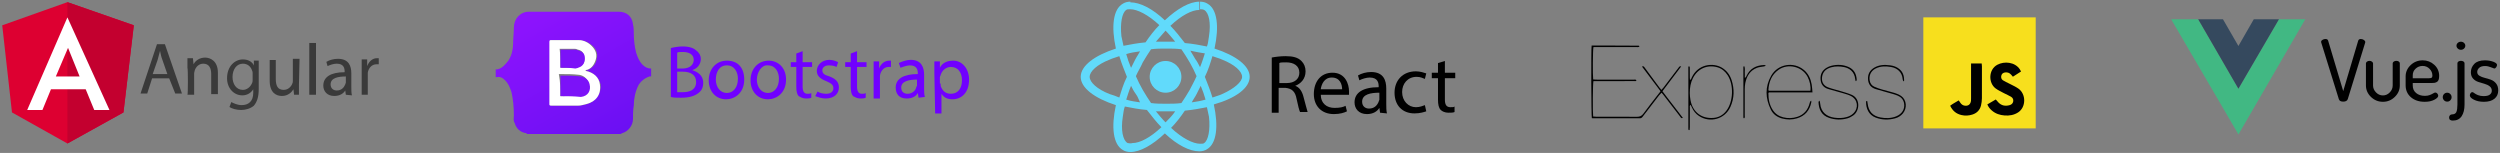 <svg width="801" height="49" viewBox="0 0 801 49" fill="none" xmlns="http://www.w3.org/2000/svg">
<rect x="0" y="0" width="801" height="49" fill="#808080" stroke="none"/>
<path fill-rule="evenodd" clip-rule="evenodd" d="M730.133 6.17H738.615L717.198 43.078L695.639 6.17H704.314L717.198 28.389L730.133 6.17Z" fill="#41B883"/>
<path fill-rule="evenodd" clip-rule="evenodd" d="M722.117 6.164H730.184L717.186 28.43L704.293 6.164H712.234L717.186 14.736L722.117 6.164Z" fill="#35495E"/>
<path fill-rule="evenodd" clip-rule="evenodd" d="M743.677 13.449C743.677 13.177 743.828 12.95 744.13 12.768C744.432 12.587 744.748 12.496 745.078 12.496C745.536 12.496 745.82 12.668 745.93 13.013L750.767 29.186L755.576 13.013C755.704 12.669 755.979 12.496 756.4 12.496C756.748 12.496 757.073 12.596 757.376 12.796C757.678 12.995 757.829 13.222 757.829 13.476C757.829 13.494 757.825 13.522 757.815 13.558C757.806 13.594 757.802 13.631 757.802 13.667L752.223 31.773C752.021 32.3 751.536 32.563 750.767 32.563C749.997 32.563 749.53 32.3 749.365 31.773L743.732 13.667C743.695 13.558 743.677 13.485 743.677 13.449ZM758.046 27.389V20.31C758.046 20.093 758.16 19.902 758.389 19.739C758.618 19.575 758.888 19.494 759.2 19.494C759.493 19.494 759.754 19.58 759.983 19.752C760.212 19.925 760.326 20.111 760.326 20.31V27.389C760.326 28.206 760.638 28.941 761.261 29.595C761.884 30.248 762.626 30.575 763.487 30.575C764.33 30.575 765.062 30.253 765.685 29.608C766.308 28.964 766.62 28.224 766.62 27.389V20.283C766.62 20.083 766.734 19.901 766.963 19.738C767.192 19.575 767.462 19.493 767.774 19.493C768.103 19.493 768.374 19.57 768.584 19.725C768.795 19.879 768.9 20.065 768.9 20.283V27.389C768.9 28.787 768.365 30.008 767.293 31.051C766.221 32.095 764.952 32.617 763.487 32.617C762.003 32.617 760.725 32.095 759.653 31.051C758.582 30.008 758.046 28.787 758.046 27.389ZM770.765 27.335V24.476C770.765 23.078 771.301 21.871 772.373 20.855C773.445 19.838 774.732 19.33 776.234 19.33C777.663 19.33 778.9 19.806 779.944 20.759C780.988 21.712 781.51 22.906 781.51 24.34C781.51 24.866 781.446 25.288 781.318 25.606C781.19 25.924 780.993 26.151 780.727 26.287C780.461 26.423 780.214 26.509 779.985 26.545C779.756 26.582 779.449 26.6 779.065 26.6H773.046V27.417C773.046 28.415 773.408 29.214 774.132 29.813C774.855 30.412 775.794 30.711 776.948 30.711C777.553 30.711 778.08 30.62 778.529 30.439C778.977 30.257 779.339 30.08 779.614 29.908C779.889 29.735 780.109 29.649 780.274 29.649C780.53 29.649 780.75 29.763 780.933 29.99C781.116 30.217 781.208 30.448 781.208 30.684C781.208 31.101 780.791 31.528 779.958 31.964C779.124 32.399 778.093 32.617 776.866 32.617C775.071 32.617 773.605 32.132 772.469 31.16C771.333 30.189 770.765 28.914 770.765 27.335ZM773.046 25.075H778.13C778.606 25.075 778.927 25.016 779.092 24.898C779.257 24.78 779.339 24.549 779.339 24.204C779.339 23.387 779.037 22.67 778.432 22.053C777.828 21.436 777.086 21.127 776.207 21.127C775.345 21.127 774.604 21.413 773.981 21.985C773.358 22.556 773.046 23.26 773.046 24.095L773.046 25.075ZM782.661 31.147C782.661 30.747 782.799 30.407 783.073 30.126C783.348 29.844 783.687 29.704 784.09 29.704C784.475 29.704 784.805 29.844 785.079 30.126C785.354 30.407 785.492 30.747 785.492 31.147C785.492 31.528 785.354 31.859 785.079 32.141C784.805 32.422 784.475 32.562 784.09 32.562C783.687 32.562 783.348 32.422 783.073 32.141C782.799 31.859 782.661 31.528 782.661 31.147ZM784.691 37.654C784.691 37.364 784.783 37.123 784.966 36.933C785.149 36.742 785.369 36.647 785.626 36.647C786.34 36.647 786.807 36.383 787.027 35.857C787.247 35.331 787.357 34.541 787.357 33.488V20.283C787.357 20.047 787.462 19.856 787.673 19.711C787.884 19.566 788.154 19.493 788.484 19.493C788.813 19.493 789.088 19.566 789.308 19.711C789.528 19.856 789.638 20.047 789.638 20.283V33.488C789.638 35.068 789.326 36.32 788.703 37.246C788.081 38.172 787.137 38.634 785.873 38.634C785.085 38.634 784.691 38.308 784.691 37.654ZM787.055 14.647C787.055 14.302 787.192 14.002 787.467 13.748C787.742 13.494 788.081 13.367 788.484 13.367C788.868 13.367 789.198 13.494 789.473 13.748C789.748 14.002 789.885 14.302 789.885 14.647C789.885 14.992 789.748 15.296 789.473 15.559C789.198 15.822 788.868 15.954 788.484 15.954C788.099 15.954 787.765 15.822 787.481 15.559C787.197 15.296 787.055 14.992 787.055 14.647ZM791.338 30.547C791.338 30.311 791.416 30.08 791.572 29.853C791.727 29.626 791.915 29.513 792.135 29.513C792.282 29.513 792.492 29.622 792.767 29.84C793.042 30.057 793.436 30.271 793.949 30.479C794.462 30.688 795.066 30.793 795.762 30.793C796.678 30.793 797.343 30.629 797.755 30.302C798.167 29.976 798.373 29.567 798.373 29.077C798.373 28.478 798.144 28.002 797.686 27.648C797.228 27.294 796.669 27.026 796.01 26.845C795.35 26.663 794.691 26.463 794.031 26.245C793.372 26.028 792.813 25.665 792.355 25.156C791.897 24.648 791.668 23.977 791.668 23.142C791.668 22.107 792.039 21.213 792.781 20.46C793.523 19.706 794.654 19.33 796.175 19.33C797.146 19.33 798.034 19.48 798.84 19.779C799.646 20.079 800.049 20.419 800.049 20.8C800.049 21.018 799.962 21.263 799.788 21.535C799.614 21.808 799.399 21.944 799.142 21.944C799.069 21.944 798.716 21.812 798.084 21.549C797.452 21.286 796.825 21.154 796.202 21.154C795.359 21.154 794.732 21.349 794.32 21.739C793.907 22.13 793.701 22.57 793.701 23.06C793.701 23.568 793.93 23.968 794.388 24.258C794.846 24.548 795.41 24.775 796.078 24.939C796.747 25.102 797.411 25.302 798.071 25.538C798.73 25.774 799.289 26.177 799.747 26.749C800.205 27.321 800.434 28.061 800.434 28.968C800.434 30.094 800.031 30.983 799.225 31.637C798.419 32.29 797.292 32.617 795.845 32.617C794.599 32.617 793.536 32.394 792.657 31.95C791.778 31.505 791.338 31.038 791.338 30.547Z" fill="#010101"/>
<path d="M21.6 0.688L0.713 8.105L3.836 36.02L21.6 45.975L39.559 36.02L42.877 8.105L21.6 0.688Z" fill="#DD0031"/>
<path d="M21.6 0.688V5.568V28.602V45.975L39.559 36.02L42.877 8.105L21.6 0.688Z" fill="#C3002F"/>
<path d="M21.601 5.567L8.717 35.239H13.597L16.33 28.602H27.457L30.19 35.239H35.07L21.601 5.567ZM25.505 24.502H17.892L21.796 15.328L25.505 24.502Z" fill="white"/>
<path d="M48.734 25.089L47.172 29.969H45.025L50.296 14.157H52.833L58.299 29.969H56.152L54.2 25.089H48.734ZM53.614 23.722L52.052 19.233C51.662 18.257 51.467 17.281 51.272 16.305C51.076 17.281 50.686 18.257 50.491 19.233L48.929 23.722H53.614Z" fill="#3A3A3A"/>
<path d="M60.057 21.77C60.057 20.599 60.057 19.622 60.057 18.646H61.814L62.009 20.599C62.595 19.427 63.962 18.451 65.718 18.451C67.28 18.451 69.818 19.427 69.818 23.331V30.164H67.67V23.722C67.67 21.965 67.085 20.403 65.133 20.403C63.766 20.403 62.79 21.379 62.4 22.55C62.4 22.746 62.205 23.136 62.205 23.526V30.359H60.057C60.252 30.359 60.252 21.77 60.057 21.77Z" fill="#3A3A3A"/>
<path d="M82.896 18.842C82.896 19.623 82.896 20.599 82.896 21.965V28.602C82.896 31.14 82.31 32.701 81.334 33.873C80.163 34.849 78.601 35.239 77.234 35.239C75.868 35.239 74.306 34.849 73.525 34.263L74.111 32.701C74.892 33.092 76.063 33.677 77.43 33.677C79.577 33.677 81.138 32.506 81.138 29.773V28.602C80.553 29.578 79.382 30.554 77.625 30.554C74.892 30.554 72.745 28.212 72.745 25.088C72.745 21.184 75.282 19.037 77.82 19.037C79.772 19.037 80.944 20.013 81.334 20.989V19.427H82.896V18.842ZM80.944 23.527C80.944 23.136 80.944 22.941 80.748 22.551C80.357 21.379 79.382 20.403 77.82 20.403C75.868 20.403 74.502 22.16 74.502 24.698C74.502 26.845 75.673 28.797 77.82 28.797C78.991 28.797 80.163 28.016 80.748 26.65C80.944 26.26 80.944 25.869 80.944 25.479V23.527Z" fill="#3A3A3A"/>
<path d="M95.779 27.236C95.779 28.407 95.779 29.383 95.779 30.359H94.217L94.022 28.602C93.436 29.578 92.265 30.749 90.314 30.749C88.556 30.749 86.409 29.773 86.409 25.869V19.232H88.362V25.284C88.362 27.431 88.947 28.797 90.899 28.797C92.265 28.797 93.242 27.821 93.632 26.845C93.827 26.455 93.827 26.26 93.827 25.869V18.842H95.975L95.779 27.236Z" fill="#3A3A3A"/>
<path d="M99.098 13.767H101.245V30.359H99.098V13.767Z" fill="#3A3A3A"/>
<path d="M110.81 30.359L110.614 28.992C110.029 29.968 108.857 30.749 107.1 30.749C104.758 30.749 103.587 29.188 103.587 27.431C103.587 24.698 105.929 23.136 110.419 23.136V22.941C110.419 21.965 110.223 20.403 107.881 20.403C106.905 20.403 105.734 20.794 104.953 21.184L104.563 19.818C105.539 19.232 106.905 18.842 108.271 18.842C111.785 18.842 112.566 21.184 112.566 23.527V27.821C112.566 28.797 112.566 29.773 112.762 30.554L110.81 30.359ZM110.81 24.503C108.467 24.503 105.929 24.893 105.929 27.041C105.929 28.407 106.905 28.992 107.881 28.992C109.443 28.992 110.223 28.016 110.614 27.041C110.614 26.845 110.81 26.65 110.81 26.455V24.503Z" fill="#3A3A3A"/>
<path d="M115.885 22.551C115.885 21.184 115.885 20.013 115.885 19.037H117.642V21.184C118.228 19.622 119.399 18.646 120.765 18.646C120.961 18.646 121.155 18.646 121.351 18.646V20.599C121.155 20.599 120.961 20.599 120.57 20.599C119.204 20.599 118.032 21.77 117.837 23.331C117.837 23.527 117.837 23.917 117.837 24.308V30.359H115.885V22.551Z" fill="#3A3A3A"/>
<path d="M158.83 24.738C158.83 23.98 158.83 23.222 158.83 22.211C159.083 22.211 159.336 22.211 159.336 22.211C160.852 21.958 161.864 20.694 162.875 19.43C163.885 17.914 164.391 15.892 164.391 14.122C164.391 12.353 164.644 10.584 164.644 8.814C164.644 6.034 166.666 3.759 169.446 3.759C179.051 3.759 188.404 3.759 198.262 3.759C200.79 3.759 202.559 5.275 202.811 7.803C203.064 8.814 203.064 9.825 203.064 10.584C203.064 12.858 203.317 14.881 203.823 16.903C204.329 18.419 204.834 19.683 205.845 20.694C206.603 21.453 207.361 21.958 208.626 21.958C208.626 22.716 208.626 23.475 208.626 24.486C208.373 24.486 208.373 24.486 208.12 24.486C206.603 24.991 205.34 26.002 204.581 27.266C203.57 29.288 203.064 31.563 203.064 33.838C202.811 35.355 202.811 36.619 202.811 38.135C202.811 40.157 201.295 42.179 199.273 42.685C199.021 42.938 198.768 42.938 198.514 42.938C188.656 42.938 178.799 42.938 168.941 42.938C168.688 42.938 168.688 42.685 168.688 42.685C166.666 42.432 165.402 41.168 164.896 39.399C164.391 38.641 164.644 37.883 164.644 36.871C164.644 34.344 164.391 31.816 163.885 29.541C163.38 28.024 162.875 26.761 161.864 25.75C160.852 24.738 160.094 24.486 158.83 24.738ZM187.646 22.716C189.668 21.958 190.932 20.694 191.185 18.925C191.69 16.903 190.932 15.386 189.162 14.122C188.151 13.364 186.635 12.858 185.624 12.858C182.59 12.858 179.81 12.858 176.777 12.858C176.271 12.858 176.271 13.111 176.271 13.364C176.271 19.936 176.271 26.761 176.271 33.333C176.271 33.838 176.524 33.838 176.777 33.838C179.557 33.838 182.59 33.838 185.371 33.838C186.382 33.838 187.14 33.585 188.151 33.333C191.185 32.322 192.701 29.794 192.448 27.013C191.69 24.738 189.921 22.969 187.646 22.716Z" fill="url(#paint0_linear_270_16)"/>
<path d="M187.645 22.716C190.173 23.222 191.942 24.738 192.195 27.013C192.7 30.299 190.931 32.574 187.897 33.333C186.887 33.585 186.128 33.838 185.118 33.838C182.337 33.838 179.303 33.838 176.523 33.838C176.018 33.838 176.018 33.585 176.018 33.333C176.018 26.761 176.018 19.936 176.018 13.364C176.018 12.858 176.271 12.858 176.523 12.858C179.556 12.858 182.337 12.858 185.37 12.858C186.887 12.858 187.897 13.364 188.908 14.122C190.426 15.386 191.436 16.903 190.931 18.925C190.426 20.694 189.415 22.211 187.645 22.464C187.645 22.716 187.645 22.716 187.645 22.716ZM179.556 30.805C181.579 30.805 183.6 30.805 185.623 30.552C187.897 30.299 188.908 28.783 188.403 26.508C188.15 25.244 187.139 24.233 185.623 23.98C183.6 23.727 181.579 23.727 179.303 23.727C179.303 23.727 179.303 23.727 179.05 23.727C179.556 26.508 179.556 28.53 179.556 30.805ZM179.556 21.705C181.073 21.705 182.589 21.705 184.106 21.705C184.612 21.705 185.37 21.453 185.623 21.2C187.139 20.694 187.392 19.683 187.139 18.419C187.139 16.903 186.381 16.144 185.118 15.892C184.612 15.639 184.359 15.639 184.106 15.639C182.589 15.639 181.073 15.639 179.809 15.639C179.556 15.639 179.556 15.639 179.303 15.639C179.556 17.661 179.556 19.683 179.556 21.705Z" fill="white"/>
<path d="M179.557 30.804C179.557 28.277 179.557 26.507 179.557 24.232C179.557 24.232 179.557 24.232 179.81 24.232C181.832 24.232 183.854 24.232 186.129 24.485C187.646 24.738 188.657 25.749 188.909 27.013C189.415 29.035 188.404 30.804 186.129 31.057C183.601 30.804 181.58 30.804 179.557 30.804Z" fill="#7C12F8"/>
<path d="M179.557 21.704C179.557 19.682 179.557 17.66 179.557 15.891C179.81 15.891 179.81 15.891 180.063 15.891C181.58 15.891 183.096 15.891 184.359 15.891C184.866 15.891 185.119 16.143 185.371 16.143C186.888 16.649 187.393 17.407 187.393 18.671C187.393 19.935 186.888 20.946 185.877 21.452C185.371 21.704 184.612 21.957 184.359 21.957C182.59 21.704 181.074 21.704 179.557 21.704Z" fill="#7C12F8"/>
<path d="M214.945 15.385C215.956 15.133 217.472 14.88 218.737 14.88C220.758 14.88 222.275 15.385 223.034 16.144C223.792 16.649 224.55 17.66 224.55 18.924C224.55 20.441 223.539 21.957 221.769 22.463C223.286 22.968 225.308 23.98 225.308 26.507C225.308 28.024 224.803 29.035 223.792 29.793C222.527 30.804 220.758 31.31 218.231 31.31C216.714 31.31 215.703 31.31 214.945 31.057V15.385ZM216.967 21.957H218.737C221.011 21.957 222.275 20.694 222.275 19.177C222.275 17.407 220.758 16.649 218.737 16.649C217.725 16.649 217.219 16.649 216.967 16.902V21.957ZM216.967 29.54C217.472 29.54 217.978 29.54 218.737 29.54C221.011 29.54 223.034 28.782 223.034 26.254C223.034 23.98 221.264 22.968 218.737 22.968H216.967V29.54Z" fill="#7000FF"/>
<path d="M238.452 25.495C238.452 29.792 235.418 31.814 232.638 31.814C229.352 31.814 227.078 29.287 227.078 25.748C227.078 21.956 229.605 19.429 232.891 19.429C236.43 19.429 238.452 21.704 238.452 25.495ZM229.352 25.495C229.352 28.023 230.868 29.792 232.891 29.792C234.913 29.792 236.43 28.023 236.43 25.242C236.43 23.22 235.418 20.945 232.891 20.945C230.363 20.945 229.352 23.22 229.352 25.495Z" fill="#7000FF"/>
<path d="M251.849 25.495C251.849 29.792 248.816 31.814 246.035 31.814C242.75 31.814 240.474 29.287 240.474 25.748C240.474 21.956 243.002 19.429 246.288 19.429C249.321 19.429 251.849 21.704 251.849 25.495ZM242.497 25.495C242.497 28.023 244.013 29.792 246.035 29.792C248.058 29.792 249.574 28.023 249.574 25.242C249.574 23.22 248.563 20.945 246.035 20.945C244.013 20.693 242.497 23.22 242.497 25.495Z" fill="#7000FF"/>
<path d="M257.158 16.395V19.934H260.191V21.451H257.158V27.77C257.158 29.287 257.664 30.045 258.675 30.045C259.18 30.045 259.685 30.045 259.938 29.792V31.309C259.433 31.562 258.927 31.562 258.169 31.562C257.158 31.562 256.399 31.056 255.894 30.803C255.388 30.298 255.136 29.287 255.136 27.77V21.451H253.367V19.934H255.136V17.154L257.158 16.395Z" fill="#7000FF"/>
<path d="M261.96 29.288C262.466 29.793 263.729 30.046 264.74 30.046C266.257 30.046 267.015 29.288 267.015 28.276C267.015 27.265 266.51 26.76 264.74 26.002C262.718 25.243 261.707 24.232 261.707 22.715C261.707 20.946 263.224 19.177 265.752 19.177C267.015 19.177 268.026 19.682 268.532 19.935L268.026 21.452C267.521 21.199 266.763 20.946 265.499 20.946C264.235 20.946 263.476 21.704 263.476 22.463C263.476 23.474 263.982 23.979 265.752 24.485C267.774 25.243 268.784 26.254 268.784 28.024C268.784 30.046 267.268 31.562 264.487 31.562C263.224 31.562 261.96 31.057 261.202 30.804L261.96 29.288Z" fill="#7000FF"/>
<path d="M274.598 16.395V19.934H277.631V21.451H274.598V27.77C274.598 29.287 275.104 30.045 276.114 30.045C276.62 30.045 277.125 30.045 277.378 29.792V31.309C276.873 31.562 276.367 31.562 275.609 31.562C274.598 31.562 273.839 31.056 273.334 30.803C272.828 30.298 272.575 29.287 272.575 27.77V21.451H270.806V19.934H272.575V17.154L274.598 16.395Z" fill="#7000FF"/>
<path d="M279.907 23.22C279.907 21.704 279.907 20.693 279.907 19.681H281.677V21.956C282.182 20.44 283.446 19.429 284.962 19.429C285.215 19.429 285.468 19.429 285.468 19.429V21.451C285.215 21.451 284.962 21.451 284.709 21.451C283.193 21.451 282.182 22.715 281.929 24.231C281.929 24.484 281.929 24.737 281.929 25.242V31.562H279.907V23.22Z" fill="#7000FF"/>
<path d="M294.314 31.31L294.062 29.793C293.555 30.804 292.292 31.562 290.523 31.562C287.994 31.562 286.984 30.046 286.984 28.024C286.984 25.243 289.512 23.727 294.062 23.727V23.474C294.062 22.463 293.808 20.946 291.533 20.946C290.523 20.946 289.259 21.452 288.5 21.704L287.994 20.188C289.006 19.682 290.523 19.177 291.786 19.177C295.325 19.177 296.083 21.704 296.083 23.979V28.276C296.083 29.288 296.083 30.299 296.336 31.057L294.314 31.31ZM293.808 25.496C291.281 25.496 288.753 26.002 288.753 28.024C288.753 29.54 289.764 30.046 290.775 30.046C292.292 30.046 293.302 29.035 293.555 28.024C293.555 27.771 293.808 27.518 293.808 27.518V25.496Z" fill="#7000FF"/>
<path d="M299.369 23.473C299.369 21.956 299.369 20.945 299.369 19.681H301.138V21.704C301.896 20.187 303.413 19.429 305.435 19.429C308.216 19.429 310.49 21.956 310.49 25.495C310.49 29.792 307.963 31.814 305.182 31.814C303.666 31.814 302.401 31.309 301.643 30.045V36.364H299.621L299.369 23.473ZM301.39 26.759C301.39 27.265 301.39 27.265 301.39 27.517C301.896 29.034 302.908 30.045 304.677 30.045C306.951 30.045 308.216 28.276 308.216 25.748C308.216 23.22 306.951 21.451 304.677 21.451C303.16 21.451 301.896 22.462 301.39 23.979C301.39 24.231 301.138 24.484 301.138 24.737V26.759H301.39Z" fill="#7000FF"/>
<path d="M400.401 24.621C400.401 21.085 395.981 17.771 389.131 15.561C390.677 8.489 390.015 2.964 386.921 1.196C386.257 0.754 385.374 0.533 384.49 0.533V2.964C384.931 2.964 385.374 2.964 385.815 3.185C387.362 4.069 388.025 7.384 387.362 11.583C387.141 12.688 387.141 13.793 386.7 14.898C384.49 14.456 382.28 14.014 379.628 13.793C378.081 11.804 376.534 9.815 374.987 8.268C378.522 4.953 381.838 3.185 384.269 3.185V0.533C381.175 0.533 377.197 2.743 373.219 6.5C369.241 2.743 365.264 0.754 362.17 0.754V2.964C364.38 2.964 367.915 4.732 371.451 8.047C369.904 9.594 368.357 11.583 367.031 13.572C364.6 13.793 362.17 14.235 359.959 14.677C359.739 13.572 359.518 12.467 359.296 11.583C358.855 7.384 359.518 4.069 360.843 3.185C361.064 2.964 361.506 2.964 362.17 2.964V0.533C361.286 0.533 360.402 0.754 359.739 1.196C356.645 2.964 355.982 8.489 357.529 15.561C350.678 17.771 346.258 21.085 346.258 24.621C346.258 28.157 350.678 31.472 357.529 33.682C355.982 40.754 356.645 46.278 359.739 48.046C360.402 48.488 361.286 48.709 362.17 48.709C365.264 48.709 369.241 46.499 373.219 42.743C377.197 46.499 381.175 48.488 384.269 48.488C385.153 48.488 386.037 48.267 386.7 47.825C389.793 46.057 390.456 40.533 388.909 33.461C395.981 31.472 400.401 28.157 400.401 24.621ZM386.037 17.108C385.594 18.433 385.153 19.98 384.49 21.527C384.047 20.643 383.606 19.759 382.943 18.875C382.5 17.992 381.838 17.108 381.396 16.224C383.163 16.666 384.71 16.887 386.037 17.108ZM381.175 28.82C380.291 30.367 379.406 31.693 378.522 33.019C376.975 33.24 375.208 33.24 373.661 33.24C372.114 33.24 370.346 33.24 368.799 33.019C367.915 31.693 367.031 30.367 366.147 28.82C365.264 27.273 364.6 25.947 363.937 24.4C364.6 22.853 365.484 21.527 366.147 19.98C367.031 18.433 367.915 17.108 368.799 15.782C370.346 15.561 372.114 15.561 373.661 15.561C375.208 15.561 376.975 15.561 378.522 15.782C379.406 17.108 380.291 18.433 381.175 19.98C382.059 21.527 382.722 22.853 383.384 24.4C382.722 25.947 381.838 27.494 381.175 28.82ZM384.71 27.494C385.374 29.041 385.815 30.367 386.257 31.914C384.71 32.356 383.384 32.577 381.838 32.798C382.28 31.914 382.943 31.03 383.384 30.146C383.827 29.262 384.269 28.378 384.71 27.494ZM373.44 39.207C372.335 38.102 371.451 36.997 370.346 35.671C371.23 35.671 372.335 35.671 373.44 35.671C374.545 35.671 375.429 35.671 376.534 35.671C375.65 36.997 374.545 38.102 373.44 39.207ZM365.264 32.798C363.717 32.577 362.17 32.356 360.843 31.914C361.286 30.588 361.727 29.041 362.39 27.494C362.833 28.378 363.274 29.262 363.937 30.146C364.6 31.03 364.821 31.914 365.264 32.798ZM373.44 9.815C374.545 10.92 375.429 12.025 376.534 13.351C375.65 13.351 374.545 13.351 373.44 13.351C372.335 13.351 371.451 13.351 370.346 13.351C371.451 12.025 372.556 10.92 373.44 9.815ZM365.264 16.445C364.821 17.328 364.158 18.212 363.717 19.096C363.274 19.98 362.833 20.864 362.39 21.748C361.727 20.201 361.286 18.875 360.843 17.328C362.17 16.887 363.717 16.666 365.264 16.445ZM355.54 30.146C351.562 28.599 349.131 26.389 349.131 24.621C349.131 22.853 351.562 20.643 355.54 19.096C356.424 18.654 357.529 18.433 358.633 17.992C359.296 20.201 360.18 22.411 361.064 24.621C359.959 26.831 359.296 29.041 358.633 31.251C357.529 30.809 356.424 30.367 355.54 30.146ZM361.286 45.837C359.739 44.953 359.076 41.638 359.739 37.439C359.959 36.334 359.959 35.229 360.402 34.124C362.611 34.566 364.821 35.008 367.473 35.229C369.02 37.218 370.567 39.207 372.114 40.754C368.578 44.069 365.264 45.837 362.833 45.837C362.17 46.057 361.727 45.837 361.286 45.837ZM387.362 37.439C387.804 41.638 387.141 44.953 385.815 45.837C385.594 46.057 385.153 46.057 384.49 46.057C382.28 46.057 378.744 44.289 375.208 40.975C376.755 39.428 378.302 37.439 379.628 35.45C382.059 35.229 384.49 34.787 386.7 34.345C386.921 35.229 387.141 36.334 387.362 37.439ZM391.562 30.146C390.677 30.588 389.572 30.809 388.468 31.251C387.804 29.041 386.921 26.831 386.037 24.621C387.141 22.411 387.804 20.201 388.468 17.992C389.572 18.433 390.677 18.654 391.562 19.096C395.539 20.643 397.97 22.853 397.97 24.621C397.97 26.168 395.539 28.378 391.562 30.146Z" fill="#61DAFB"/>
<path d="M373.441 29.704C376.248 29.704 378.523 27.428 378.523 24.621C378.523 21.814 376.248 19.538 373.441 19.538C370.634 19.538 368.358 21.814 368.358 24.621C368.358 27.428 370.634 29.704 373.441 29.704Z" fill="#61DAFB"/>
<path d="M407.473 18.433C408.578 18.212 410.346 17.991 411.893 17.991C414.324 17.991 415.871 18.433 416.975 19.538C417.86 20.422 418.302 21.527 418.302 22.853C418.302 25.284 416.755 26.831 414.987 27.494C416.313 27.936 417.197 29.262 417.639 31.03C418.302 33.461 418.744 35.228 418.965 35.892H416.534C416.313 35.45 415.871 33.903 415.428 31.693C414.987 29.262 413.882 28.378 411.893 28.157H409.683V36.112H407.473V18.433ZM409.904 26.61H412.335C414.766 26.61 416.313 25.284 416.313 23.295C416.313 21.085 414.545 19.98 412.114 19.98C411.009 19.98 410.125 19.98 409.904 20.201V26.61Z" fill="black"/>
<path d="M423.164 30.146C423.164 33.24 425.153 34.566 427.584 34.566C429.352 34.566 430.235 34.344 431.119 33.903L431.562 35.67C430.677 36.112 429.352 36.554 427.362 36.554C423.384 36.554 420.953 33.903 420.953 30.146C420.953 26.168 423.164 23.295 426.921 23.295C431.119 23.295 432.224 27.052 432.224 29.262C432.224 29.704 432.224 30.146 432.224 30.367H423.164V30.146ZM430.015 28.599C430.015 27.052 429.352 24.842 426.699 24.842C424.268 24.842 423.384 27.052 423.164 28.599H430.015Z" fill="black"/>
<path d="M442.169 36.113L441.949 34.566C441.285 35.671 439.959 36.555 437.971 36.555C435.318 36.555 433.993 34.787 433.993 32.798C433.993 29.704 436.644 27.936 441.727 27.936V27.715C441.727 26.61 441.506 24.842 438.855 24.842C437.749 24.842 436.424 25.284 435.54 25.726L435.097 24.179C436.202 23.516 437.749 23.074 439.296 23.074C443.274 23.074 444.158 25.726 444.158 28.378V33.24C444.158 34.345 444.158 35.45 444.379 36.334L442.169 36.113ZM441.949 29.704C439.296 29.704 436.424 30.146 436.424 32.577C436.424 34.124 437.528 34.787 438.633 34.787C440.402 34.787 441.285 33.682 441.727 32.577C441.727 32.356 441.949 32.135 441.949 31.914V29.704Z" fill="black"/>
<path d="M456.975 35.671C456.312 35.892 454.986 36.334 453.218 36.334C449.24 36.334 446.809 33.682 446.809 29.704C446.809 25.726 449.461 22.854 453.66 22.854C454.986 22.854 456.312 23.296 456.975 23.517L456.533 25.284C455.87 25.063 455.207 24.621 453.881 24.621C451.008 24.621 449.24 26.831 449.24 29.483C449.24 32.356 451.229 34.345 453.66 34.345C454.986 34.345 455.87 33.903 456.533 33.682L456.975 35.671Z" fill="black"/>
<path d="M462.943 19.538V23.295H466.258V25.063H462.943V31.914C462.943 33.461 463.385 34.344 464.711 34.344C465.374 34.344 465.816 34.344 466.037 34.123V35.891C465.595 36.112 464.932 36.112 464.048 36.112C462.943 36.112 462.059 35.67 461.617 35.228C460.954 34.565 460.733 33.461 460.733 31.914V25.063H458.745V23.295H460.733V20.201L462.943 19.538Z" fill="black"/>
<path d="M652.239 5.567H616.235V41.136H652.239V5.567Z" fill="#F7DF1D"/>
<path d="M647.54 22.907C646.633 23.491 645.805 24.023 644.933 24.581C644.707 24.328 644.524 24.11 644.341 23.901C643.861 23.36 643.26 23.142 642.545 23.195C641.873 23.247 641.394 23.587 641.237 24.162C641.072 24.781 641.194 25.365 641.726 25.714C642.379 26.132 643.103 26.438 643.8 26.804C644.75 27.309 645.744 27.736 646.625 28.338C649.231 30.108 649.179 34.362 646.598 36.018C645.273 36.873 643.792 37.117 642.257 36.995C640.758 36.882 639.354 36.428 638.186 35.408C637.593 34.894 637.087 34.31 636.739 33.455C637.645 32.923 638.535 32.409 639.45 31.869C639.764 32.226 640.017 32.54 640.296 32.828C641.316 33.874 642.544 34.074 643.905 33.682C644.515 33.508 644.925 33.107 645.038 32.479C645.151 31.834 644.855 31.311 644.332 30.997C643.643 30.578 642.876 30.282 642.161 29.898C641.219 29.393 640.226 28.948 639.372 28.312C637.061 26.577 637.061 22.305 639.938 20.754C642.205 19.533 645.579 19.864 647.139 22.192C647.27 22.401 647.374 22.61 647.54 22.907Z" fill="black"/>
<path d="M631.526 20.328C632.729 20.328 633.792 20.328 634.934 20.328C634.961 20.668 635.004 20.982 635.012 21.287C635.012 24.678 635.03 28.078 635.004 31.47C634.996 32.245 634.899 33.039 634.717 33.788C634.35 35.279 633.374 36.264 631.9 36.718C630.776 37.066 629.634 37.136 628.466 36.866C626.809 36.482 625.641 35.558 624.83 33.876C625.658 33.248 626.591 32.76 627.576 32.167C627.777 32.455 627.952 32.707 628.126 32.96C628.44 33.405 628.832 33.727 629.381 33.832C630.575 34.059 631.36 33.483 631.508 32.272C631.543 31.984 631.526 31.696 631.526 31.4C631.526 28.096 631.526 24.783 631.526 21.479C631.526 21.139 631.526 20.799 631.526 20.328Z" fill="black"/>
<path d="M532.03 29.219C530.051 26.587 528.081 23.971 526.093 21.321C526.555 21.086 526.747 21.365 526.922 21.609C527.689 22.637 528.438 23.666 529.197 24.695C530.043 25.837 530.888 26.979 531.734 28.121C531.891 28.33 532.065 28.513 532.309 28.81C532.553 28.539 532.771 28.339 532.954 28.095C534.593 25.95 536.223 23.797 537.845 21.644C538.011 21.417 538.15 21.147 538.656 21.269C536.642 23.945 534.68 26.543 532.649 29.228C534.767 32.114 537.034 34.886 539.196 37.78C538.681 38.024 538.543 37.65 538.368 37.423C537.661 36.533 536.99 35.627 536.293 34.729C535.107 33.186 533.913 31.651 532.727 30.109C532.64 29.995 532.536 29.891 532.353 29.699C532.082 29.986 531.821 30.231 531.603 30.51C529.824 32.802 528.046 35.104 526.293 37.414C526.041 37.754 525.779 37.902 525.361 37.902C520.366 37.894 515.361 37.894 510.367 37.894C510.253 37.894 510.139 37.867 510.026 37.859C509.835 37.257 509.756 16.116 509.957 14.6C514.987 14.617 520.026 14.573 525.073 14.634C525.134 14.634 525.204 14.791 525.291 14.905C524.943 15.193 524.585 15.079 524.262 15.079C520.017 15.088 515.78 15.088 511.535 15.088C511.194 15.088 510.855 15.088 510.54 15.088C510.34 15.82 510.279 24.076 510.454 25.453C510.768 25.471 511.099 25.514 511.429 25.514C515.414 25.523 519.389 25.514 523.373 25.523C523.687 25.523 524.062 25.384 524.333 25.724C524.149 26.107 523.817 25.976 523.556 25.976C522.484 25.994 521.403 25.985 520.331 25.985C517.367 25.985 514.403 25.985 511.438 25.985C511.125 25.985 510.82 25.985 510.532 25.985C510.332 26.726 510.27 35.88 510.445 37.327C510.75 37.353 511.09 37.397 511.422 37.397C515.754 37.405 520.078 37.37 524.411 37.423C525.378 37.431 525.989 37.187 526.564 36.385C528.15 34.206 529.842 32.096 531.49 29.952C531.69 29.751 531.838 29.507 532.03 29.219Z" fill="black"/>
<path d="M541.071 41.677C541.027 41.581 540.949 41.486 540.949 41.39C540.94 34.764 540.94 28.147 540.949 21.522C540.949 21.426 541.027 21.33 541.071 21.234C541.463 21.286 541.394 21.557 541.402 21.766C541.411 22.751 541.402 23.745 541.411 24.73C541.411 25 541.446 25.279 541.463 25.645C541.891 25.401 541.925 25.07 542.048 24.808C544.07 20.493 548.882 20.005 551.698 21.687C553.233 22.611 554.252 23.971 554.802 25.654C555.735 28.548 555.682 31.434 554.427 34.241C552.674 38.147 547.915 39.507 544.349 37.153C543.303 36.464 542.562 35.514 542.056 34.372C541.943 34.119 541.821 33.866 541.69 33.596C541.289 33.84 541.42 34.163 541.42 34.424C541.411 36.542 541.411 38.661 541.411 40.788C541.411 41.084 541.368 41.381 541.341 41.677C541.246 41.677 541.158 41.677 541.071 41.677ZM541.411 29.777C541.42 30.03 541.428 30.466 541.463 30.902C541.498 31.303 541.559 31.713 541.638 32.105C542.335 35.862 545.116 38.042 548.873 37.789C550.635 37.676 552.038 36.891 553.102 35.514C555.377 32.55 555.56 27.171 553.512 24.059C552.718 22.856 551.663 21.958 550.277 21.557C547.007 20.615 543.93 22.001 542.405 25.044C541.681 26.482 541.402 28.008 541.411 29.777Z" fill="black"/>
<path d="M580.719 29.602C575.906 29.602 571.303 29.602 566.761 29.602C566.666 29.742 566.596 29.785 566.596 29.829C566.587 31.747 566.919 33.586 567.981 35.225C568.775 36.455 569.909 37.222 571.312 37.579C572.837 37.971 574.38 37.919 575.871 37.431C578.008 36.725 579.271 35.191 579.812 33.037C579.934 32.558 579.925 32.558 580.3 32.226C580.326 32.427 580.378 32.584 580.353 32.723C579.846 35.347 578.347 37.126 575.776 37.91C574.189 38.399 572.567 38.39 570.964 37.954C569.368 37.518 568.104 36.603 567.38 35.13C565.593 31.485 565.454 27.789 567.52 24.206C569.673 20.475 574.73 19.655 578.008 22.445C579.42 23.64 580.143 25.252 580.457 27.039C580.597 27.824 580.623 28.635 580.719 29.602ZM580.056 29.071C580.247 27.745 579.873 25.976 579.158 24.616C577.414 21.303 572.89 20.196 569.838 22.367C567.633 23.936 566.761 26.202 566.596 28.818C566.587 28.887 566.666 28.966 566.726 29.079C571.146 29.071 575.584 29.071 580.056 29.071Z" fill="black"/>
<path d="M598.25 32.349C598.293 32.619 598.354 32.89 598.389 33.169C598.694 35.706 599.993 37.153 602.539 37.641C604.212 37.963 605.895 37.928 607.517 37.283C609.408 36.534 610.376 34.938 610.071 33.125C609.862 31.887 609.085 31.076 607.996 30.632C607.01 30.222 605.955 29.969 604.927 29.673C603.619 29.289 602.295 28.949 600.996 28.548C599.434 28.069 598.589 26.988 598.511 25.34C598.432 23.745 599.103 22.533 600.464 21.705C602.067 20.737 603.829 20.693 605.616 20.929C606.697 21.068 607.708 21.426 608.562 22.132C609.705 23.073 610.088 24.346 610.088 25.776C610.088 25.837 609.992 25.898 609.835 26.098C609.739 25.802 609.643 25.619 609.626 25.427C609.452 23.187 607.978 21.809 605.877 21.461C604.195 21.182 602.521 21.147 600.943 21.957C599.452 22.725 598.764 24.146 599.051 25.802C599.208 26.709 599.67 27.389 600.48 27.764C601.291 28.138 602.155 28.426 603.009 28.679C604.369 29.08 605.764 29.385 607.124 29.812C607.83 30.039 608.554 30.344 609.155 30.771C610.89 32 611.108 34.651 609.678 36.35C609.016 37.135 608.178 37.65 607.211 37.911C605.136 38.478 603.07 38.443 601.039 37.702C598.667 36.83 597.883 34.677 597.883 32.663C597.883 32.567 597.962 32.471 597.997 32.375C598.084 32.358 598.162 32.349 598.25 32.349Z" fill="black"/>
<path d="M582.889 32.235C582.994 32.418 583.073 32.496 583.098 32.592C583.142 32.793 583.168 32.993 583.186 33.194C583.439 36.001 585.304 37.352 587.701 37.701C589.062 37.892 590.421 37.884 591.755 37.483C592.54 37.247 593.263 36.881 593.856 36.288C595.574 34.562 595.233 31.912 593.08 30.779C592.269 30.352 591.354 30.116 590.465 29.846C588.913 29.384 587.335 28.992 585.775 28.521C584.249 28.059 583.412 27.004 583.308 25.4C583.203 23.805 583.84 22.567 585.19 21.738C585.679 21.442 586.228 21.198 586.786 21.067C588.669 20.614 590.534 20.675 592.322 21.486C594.048 22.262 594.772 23.709 594.894 25.513C594.902 25.662 594.789 25.827 594.728 25.984C594.667 25.975 594.597 25.975 594.536 25.967C594.492 25.757 594.423 25.557 594.406 25.348C594.178 22.907 592.453 21.808 590.848 21.494C589.488 21.233 588.129 21.18 586.786 21.547C585.339 21.939 584.197 22.724 583.848 24.319C583.482 26.002 584.101 27.379 585.713 27.989C587.065 28.503 588.495 28.809 589.88 29.236C591.041 29.593 592.225 29.916 593.333 30.404C596.131 31.651 595.869 35.539 593.769 36.995C593.202 37.387 592.566 37.736 591.912 37.919C589.968 38.468 588.015 38.416 586.08 37.779C583.534 36.942 582.714 34.894 582.654 32.671C582.671 32.549 582.785 32.435 582.889 32.235Z" fill="black"/>
<path d="M558.776 37.938C558.689 37.824 558.576 37.746 558.576 37.659C558.567 32.254 558.567 26.857 558.576 21.452C558.576 21.374 558.698 21.287 558.811 21.139C559.194 21.792 558.985 22.437 559.021 23.039C559.055 23.649 559.029 24.251 559.029 24.939C559.43 24.809 559.491 24.512 559.604 24.277C560.703 21.941 562.647 20.964 565.123 20.833C565.262 20.825 565.411 20.842 565.549 20.868C565.593 20.877 565.62 20.947 565.733 21.077C565.549 21.156 565.402 21.234 565.236 21.269C564.469 21.417 563.658 21.444 562.943 21.723C560.728 22.568 559.639 24.364 559.194 26.596C559.064 27.25 559.029 27.921 559.021 28.583C559.003 31.399 559.012 34.215 559.012 37.04C559.028 37.327 559.143 37.667 558.776 37.938Z" fill="black"/>
<defs>
<linearGradient id="paint0_linear_270_16" x1="196.183" y1="44.657" x2="171.355" y2="1.653" gradientUnits="userSpaceOnUse">
<stop stop-color="#6B10F3"/>
<stop offset="1" stop-color="#8F13FE"/>
</linearGradient>
</defs>
</svg>
